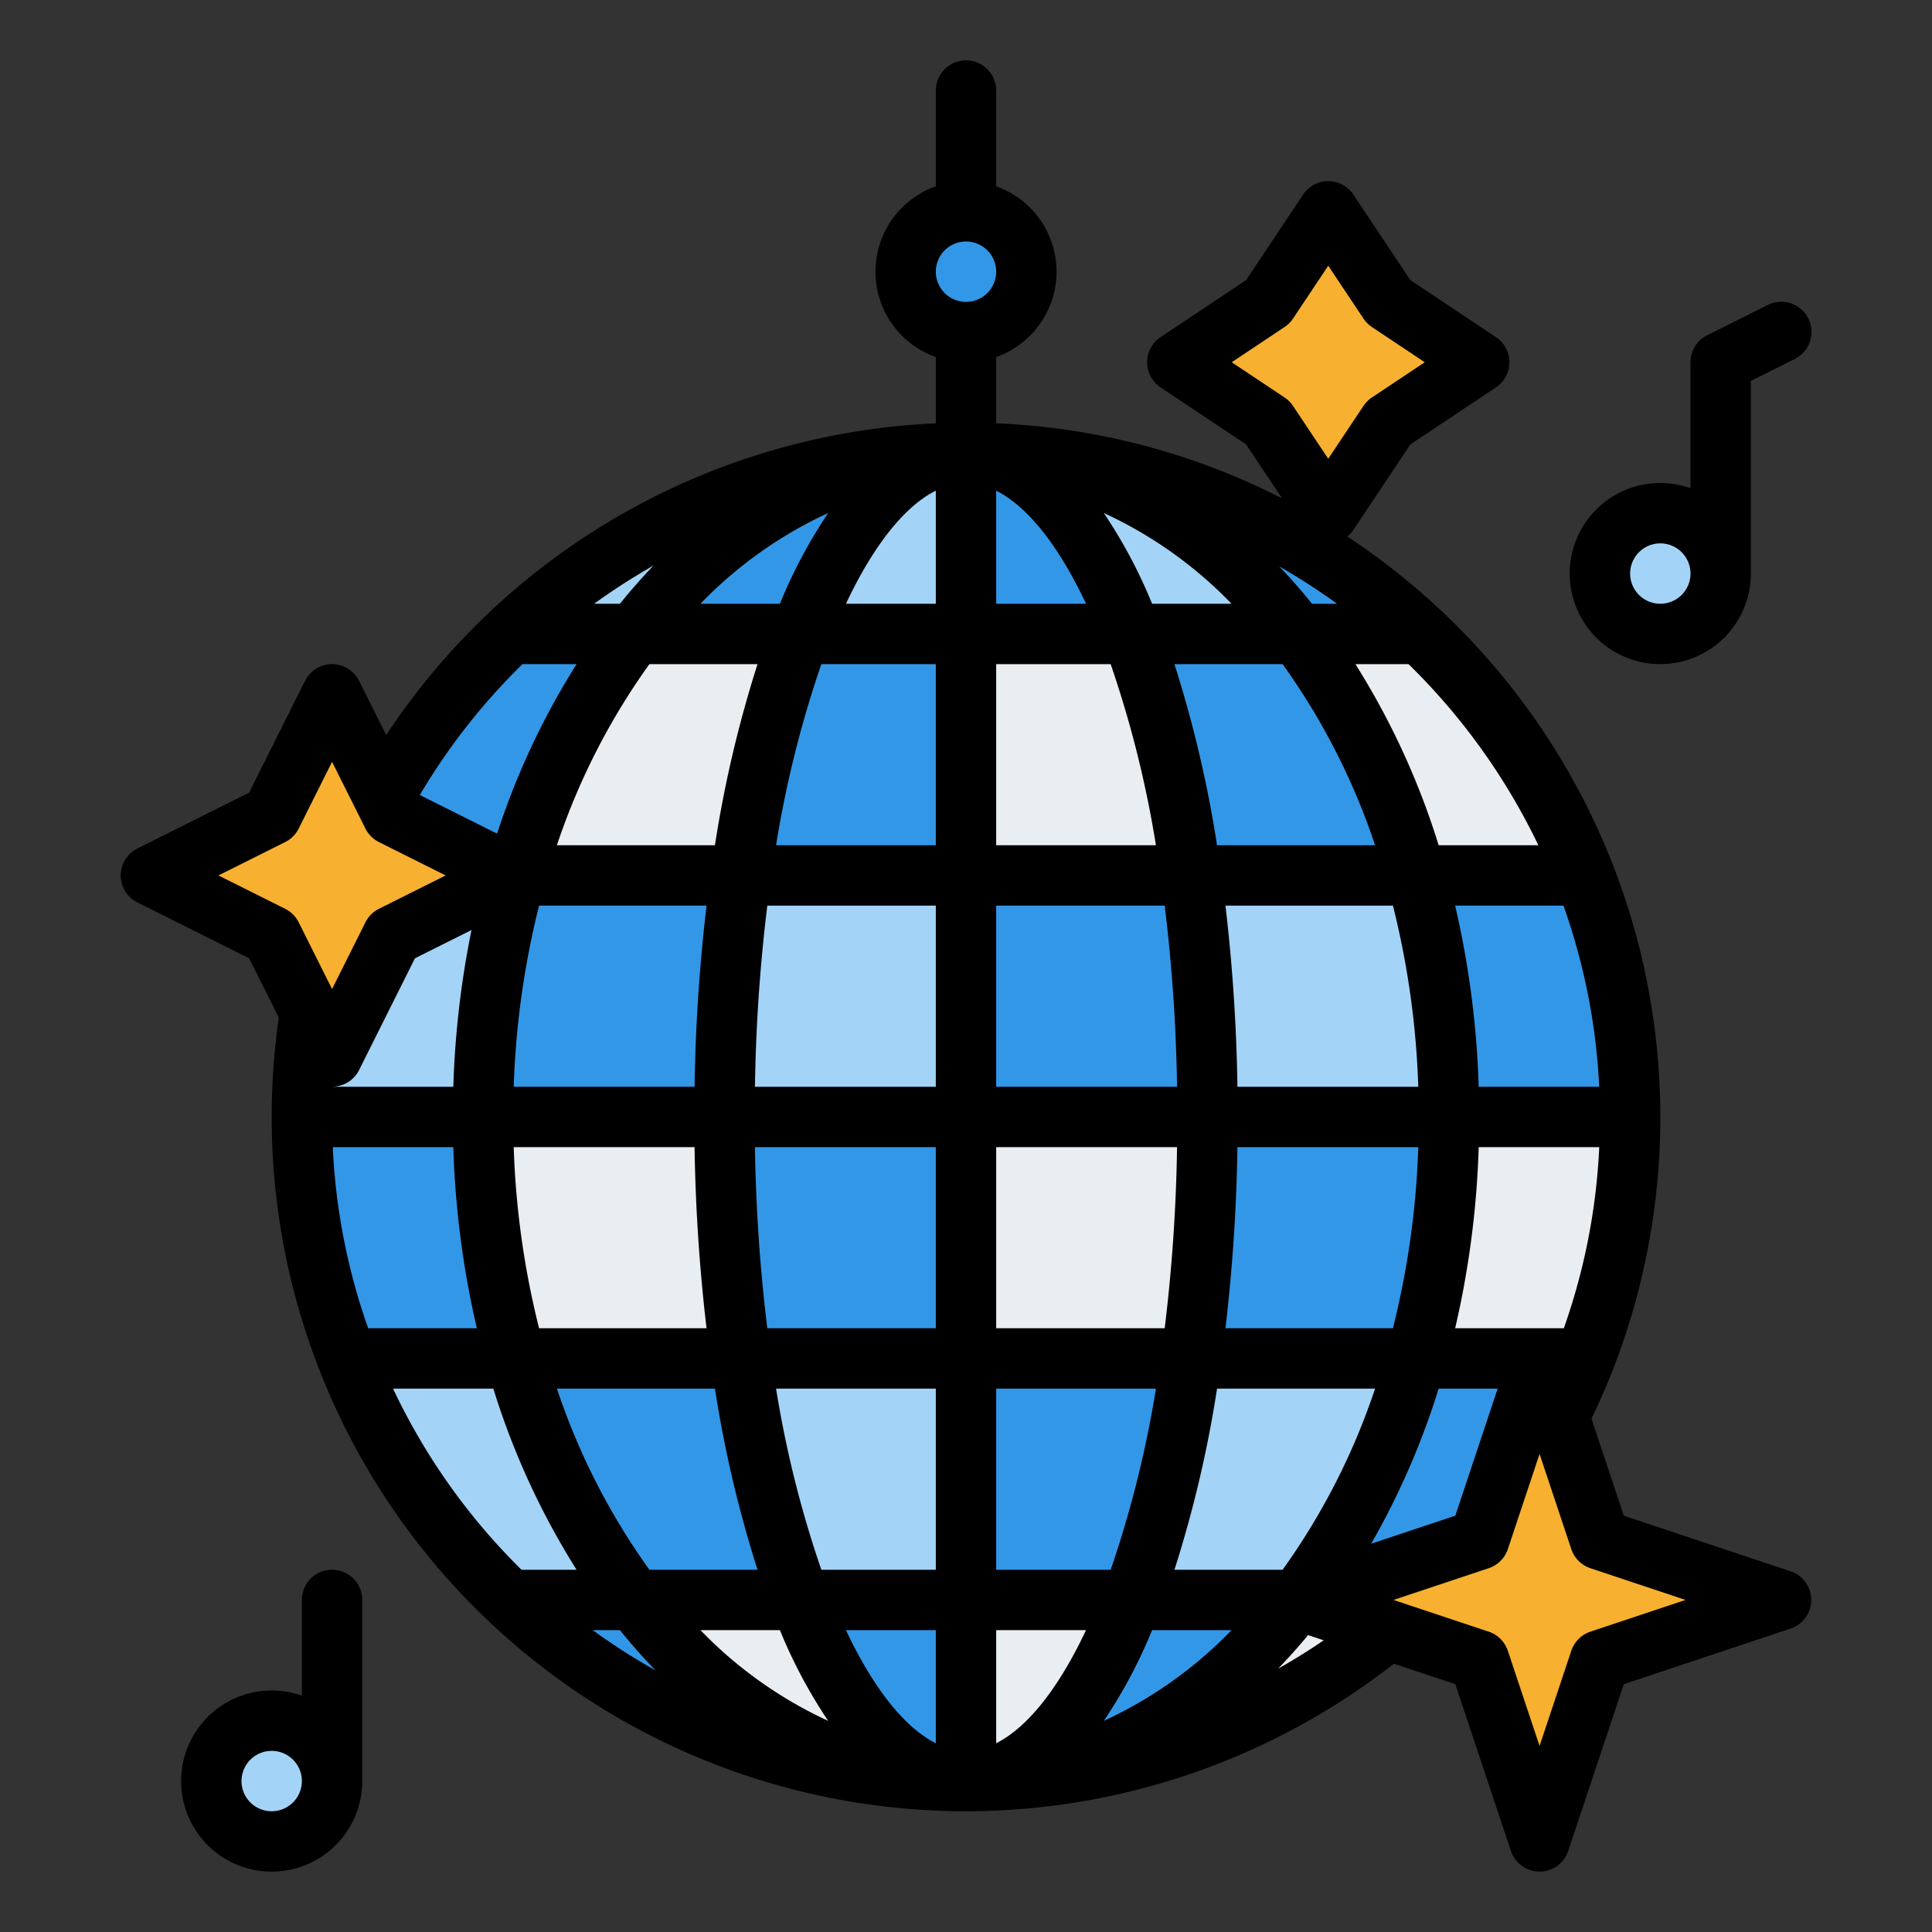 <svg id="Filled" height="512" viewBox="0 0 512 512" width="512" xmlns="http://www.w3.org/2000/svg"><rect x="0" y="0" width="512" height="512" fill="#333333" stroke="none"/><circle cx="72" cy="472" fill="#a3d4f7" r="16"/><circle cx="440" cy="152" fill="#a3d4f7" r="16"/><circle cx="256" cy="296" fill="#e9eef2" r="176"/><path d="m254.35 120.01c-33.36.59-63.64 18.72-86.2 47.99h-32.94a175.329 175.329 0 0 1 119.14-47.99z" fill="#a3d4f7"/><path d="m376.79 168h-32.94c-22.56-29.27-52.84-47.4-86.2-47.99a175.329 175.329 0 0 1 119.14 47.99z" fill="#3397e8"/><path d="m168.15 168c-13.65 17.72-24.47 39.53-31.42 64h-44.73a176.216 176.216 0 0 1 43.21-64z" fill="#3397e8"/><path d="m136.73 232a234.346 234.346 0 0 0 -8.73 64h-48a175.455 175.455 0 0 1 12-64z" fill="#a3d4f7"/><path d="m432 296h-48a234.346 234.346 0 0 0 -8.73-64h44.73a175.455 175.455 0 0 1 12 64z" fill="#3397e8"/><path d="m136.73 360h-44.73a175.455 175.455 0 0 1 -12-64h48a234.346 234.346 0 0 0 8.73 64z" fill="#3397e8"/><path d="m168.15 424h-32.94a176.216 176.216 0 0 1 -43.21-64h44.73c6.95 24.47 17.77 46.28 31.42 64z" fill="#a3d4f7"/><path d="m420 360a176.216 176.216 0 0 1 -43.21 64h-32.94c13.65-17.72 24.47-39.53 31.42-64z" fill="#3397e8"/><path d="m254.35 471.99a175.329 175.329 0 0 1 -119.14-47.99h32.94c22.56 29.27 52.84 47.4 86.2 47.99z" fill="#3397e8"/><path d="m255.17 120.01c-16.68.59-31.83 18.72-43.1 47.99h-43.92c22.56-29.27 52.84-47.4 86.2-47.99z" fill="#3397e8"/><path d="m343.85 168h-43.92c-11.27-29.27-26.42-47.4-43.1-47.99h.82c33.36.59 63.64 18.72 86.2 47.99z" fill="#a3d4f7"/><path d="m384 296h-64a457.377 457.377 0 0 0 -4.37-64h59.64a234.346 234.346 0 0 1 8.73 64z" fill="#a3d4f7"/><path d="m375.27 360c-6.95 24.47-17.77 46.28-31.42 64h-43.92c6.82-17.72 12.23-39.53 15.7-64z" fill="#a3d4f7"/><path d="m343.85 424c-22.56 29.27-52.84 47.4-86.2 47.99h-.82c16.68-.59 31.83-18.72 43.1-47.99z" fill="#3397e8"/><path d="m256 120v48h-43.93c11.27-29.27 26.42-47.4 43.1-47.99.28-.01.55-.01.83-.01z" fill="#a3d4f7"/><g fill="#3397e8"><path d="m299.93 168h-43.93v-48c.28 0 .55 0 .83.01 16.68.59 31.83 18.72 43.1 47.99z"/><path d="m256 168v64h-59.63c3.47-24.47 8.88-46.28 15.7-64z"/><path d="m320 296h-64v-64h59.63a457.377 457.377 0 0 1 4.37 64z"/><path d="m256 296v64h-59.63a457.377 457.377 0 0 1 -4.37-64z"/><path d="m315.63 360c-3.47 24.47-8.88 46.28-15.7 64h-43.93v-64z"/><path d="m256 424v48c-.28 0-.55 0-.83-.01-16.68-.59-31.83-18.72-43.1-47.99z"/></g><path d="m256 232v64h-64a457.377 457.377 0 0 1 4.37-64z" fill="#a3d4f7"/><path d="m196.37 232a457.377 457.377 0 0 0 -4.37 64h-64a234.346 234.346 0 0 1 8.73-64z" fill="#3397e8"/><path d="m375.27 232h-59.64c-3.47-24.47-8.88-46.28-15.7-64h43.92c13.65 17.72 24.47 39.53 31.42 64z" fill="#3397e8"/><path d="m384 296a234.346 234.346 0 0 1 -8.73 64h-59.64a457.377 457.377 0 0 0 4.37-64z" fill="#3397e8"/><path d="m212.07 424h-43.92c-13.65-17.72-24.47-39.53-31.42-64h59.64c3.47 24.47 8.88 46.28 15.7 64z" fill="#3397e8"/><path d="m256 360v64h-43.93c-6.82-17.72-12.23-39.53-15.7-64z" fill="#a3d4f7"/><path d="m368 112-16 24-16-24-24-16 24-16 16-24 16 24 24 16z" fill="#f7b030"/><path d="m104 248-16 32-16-32-32-16 32-16 16-32 16 32 32 16z" fill="#f7b030"/><path d="m424 440-16 48-16-48-48-16 48-16 16-48 16 48 48 16z" fill="#f7b030"/><circle cx="256" cy="72" fill="#3397e8" r="16"/><path d="m440 176a24.027 24.027 0 0 0 24-24v-51.056l11.578-5.789a8 8 0 1 0 -7.156-14.31l-16 8a8 8 0 0 0 -4.422 7.155v33.376a24 24 0 1 0 -8 46.624zm0-32a8 8 0 1 1 -8 8 8.009 8.009 0 0 1 8-8z"/><path d="m88 416a8 8 0 0 0 -8 8v25.376a24 24 0 1 0 16 22.624v-48a8 8 0 0 0 -8-8zm-16 64a8 8 0 1 1 8-8 8.009 8.009 0 0 1 -8 8z"/><path d="m474.53 416.411-44.2-14.736-8.572-25.713c2.078-4.307 4-8.682 5.7-13.05a184.2 184.2 0 0 0 -40.78-196.45 185.788 185.788 0 0 0 -29.619-24.278 7.95 7.95 0 0 0 1.6-1.746l15.113-22.669 22.669-15.113a8 8 0 0 0 0-13.312l-22.672-15.113-15.113-22.669a8 8 0 0 0 -13.312 0l-15.113 22.669-22.669 15.113a8 8 0 0 0 0 13.312l22.669 15.113 9.542 14.313a182.754 182.754 0 0 0 -75.773-19.898v-17.56a24 24 0 0 0 0-45.248v-25.376a8 8 0 0 0 -16 0v25.376a24 24 0 0 0 0 45.248v17.562a184.358 184.358 0 0 0 -145.657 82.614l-7.188-14.375a8 8 0 0 0 -14.31 0l-14.808 29.612-29.615 14.808a8 8 0 0 0 0 14.31l29.615 14.808 7.849 15.7a185.478 185.478 0 0 0 -1.886 26.337 183.964 183.964 0 0 0 182.208 183.989c.6.011 1.195.011 1.792.011s1.195 0 1.723-.01a184.381 184.381 0 0 0 111.677-39.09l16.276 5.426 14.736 44.2a8 8 0 0 0 15.178 0l14.736-44.2 44.2-14.736a8 8 0 0 0 0-15.178zm-148.108-320.411 14.016-9.344a8.02 8.02 0 0 0 2.218-2.218l9.344-14.016 9.344 14.016a8.02 8.02 0 0 0 2.218 2.218l14.016 9.344-14.016 9.344a8.02 8.02 0 0 0 -2.218 2.218l-9.344 14.016-9.344-14.016a8.02 8.02 0 0 0 -2.218-2.218zm59.253 305.675-22.3 7.433a204.848 204.848 0 0 0 17.882-41.108h15.643zm28.756-49.675h-28.8a244.1 244.1 0 0 0 6.239-48h31.946a166.726 166.726 0 0 1 -9.385 48zm-278.291-64a226.724 226.724 0 0 1 6.719-48h44.382a469.519 469.519 0 0 0 -3.174 48zm67.205-48h44.655v48h-47.931a449.313 449.313 0 0 1 3.276-48zm60.655 48v-48h44.655a449.313 449.313 0 0 1 3.276 48zm47.931 16a449.313 449.313 0 0 1 -3.276 48h-44.655v-48zm-47.931-80v-48h30.334a286.543 286.543 0 0 1 12 48zm0-64v-29.97c8.28 4.146 16.538 14.521 23.811 29.97zm41.319 0a133.536 133.536 0 0 0 -12.789-24.04 112.119 112.119 0 0 1 33.84 24.04zm-57.319 0h-23.811c7.273-15.449 15.531-25.824 23.811-29.97zm-41.319 0h-21.051a112.119 112.119 0 0 1 33.84-24.04 133.536 133.536 0 0 0 -12.789 24.04zm41.319 16v48h-42.329a286.543 286.543 0 0 1 12-48zm0 128v48h-44.655a449.313 449.313 0 0 1 -3.276-48zm0 64v48h-30.334a286.568 286.568 0 0 1 -12-48zm0 64v29.971c-8.28-4.147-16.538-14.522-23.811-29.971zm-41.319 0a133.536 133.536 0 0 0 12.789 24.04 112.119 112.119 0 0 1 -33.84-24.04zm57.319 29.971v-29.971h23.811c-7.273 15.449-15.531 25.824-23.811 29.971zm0-45.971v-48h42.329a286.568 286.568 0 0 1 -12 48zm58.531-48h41.88a179.583 179.583 0 0 1 -24.511 48h-28.658a315.846 315.846 0 0 0 11.289-48zm2.228-16a469.519 469.519 0 0 0 3.174-48h47.927a226.724 226.724 0 0 1 -6.719 48zm99.041-64h-31.933a244.1 244.1 0 0 0 -6.239-48h28.7a166.287 166.287 0 0 1 9.472 48zm-47.944 0h-47.923a469.519 469.519 0 0 0 -3.174-48h44.382a226.724 226.724 0 0 1 6.719 48zm-53.329-64a315.846 315.846 0 0 0 -11.289-48h28.662a179.583 179.583 0 0 1 24.514 48zm25.185-64q-4.217-5.219-8.7-9.9a168.935 168.935 0 0 1 15.312 9.9zm-183.432 0h-6.826a168.878 168.878 0 0 1 15.746-10.123q-4.593 4.78-8.916 10.123zm36.474 16a315.846 315.846 0 0 0 -11.289 48h-41.88a179.583 179.583 0 0 1 24.515-48zm-80.621 112h-31.933v-.014a7.992 7.992 0 0 0 6.958-4.408l14.808-29.615 14.986-7.493a245.694 245.694 0 0 0 -4.819 41.53zm-22.564 64a166.727 166.727 0 0 1 -9.382-48h31.946a244.1 244.1 0 0 0 6.239 48zm38.571-48h47.927a469.519 469.519 0 0 0 3.174 48h-44.382a226.724 226.724 0 0 1 -6.719-48zm53.329 64a315.846 315.846 0 0 0 11.289 48h-28.658a179.583 179.583 0 0 1 -24.514-48zm-25.188 64q4.563 5.646 9.435 10.664a166.481 166.481 0 0 1 -16.647-10.664zm128.249 24.04a133.536 133.536 0 0 0 12.789-24.04h21.051a112.119 112.119 0 0 1 -33.84 24.04zm115.151-232.04h-26.424a201.707 201.707 0 0 0 -22.057-48h14.07a169.478 169.478 0 0 1 34.411 48zm-151.681-160a8 8 0 1 1 -8 8 8.009 8.009 0 0 1 8-8zm-117.533 112h14.333a200.522 200.522 0 0 0 -21.069 44.921l-20.472-10.236a167.9 167.9 0 0 1 27.208-34.685zm-80.578 56 17.689-8.845a8 8 0 0 0 3.577-3.577l8.845-17.689 8.845 17.689a8 8 0 0 0 3.577 3.577l17.689 8.845-17.689 8.845a8 8 0 0 0 -3.577 3.577l-8.845 17.689-8.845-17.689a8 8 0 0 0 -3.577-3.577zm46.271 136h26.583a201.67 201.67 0 0 0 22.057 48h-14.6a167.979 167.979 0 0 1 -34.04-48zm234.559 74.213c2.715-2.822 5.368-5.777 7.94-8.894l4.141 1.381q-5.888 4.017-12.081 7.513zm82.751-9.8a8 8 0 0 0 -5.059 5.059l-8.411 25.228-8.411-25.232a8 8 0 0 0 -5.059-5.059l-25.23-8.409 25.232-8.411a8 8 0 0 0 5.059-5.059l8.409-25.23 8.411 25.232a8 8 0 0 0 5.059 5.059l25.23 8.409z"/></svg>
